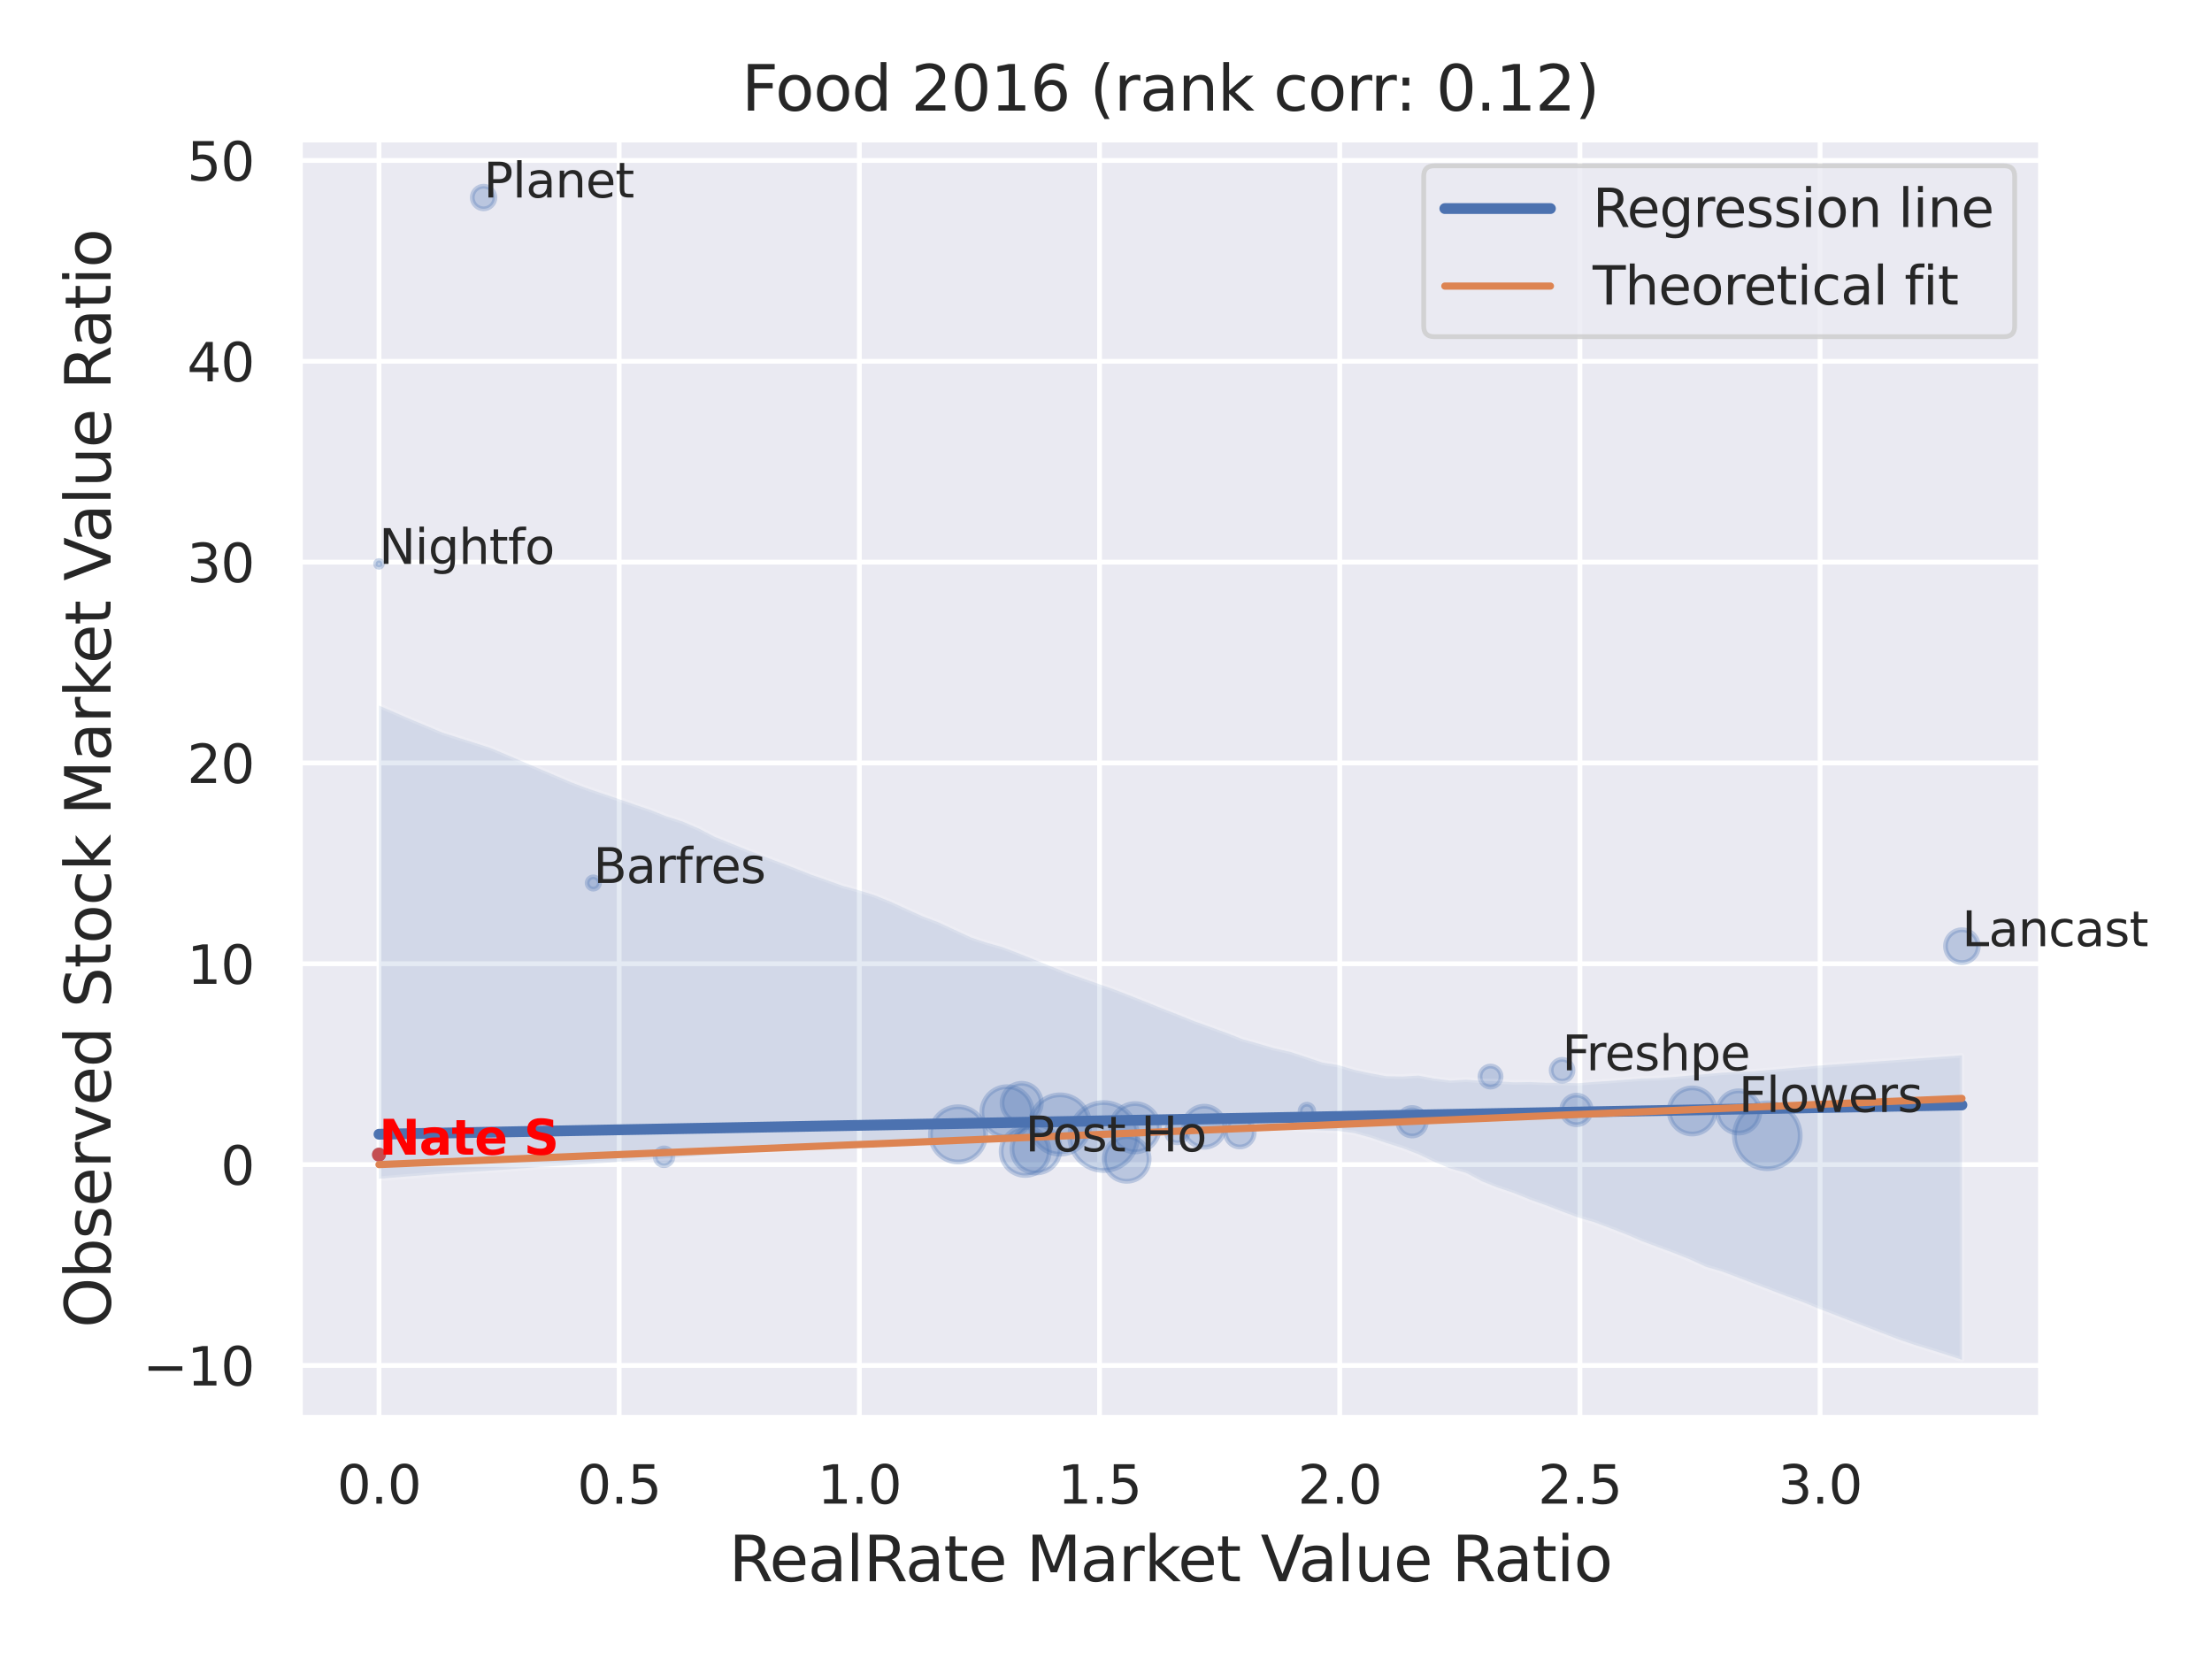 <?xml version="1.0" encoding="utf-8" standalone="no"?>
<!DOCTYPE svg PUBLIC "-//W3C//DTD SVG 1.1//EN"
  "http://www.w3.org/Graphics/SVG/1.1/DTD/svg11.dtd">
<svg xmlns:xlink="http://www.w3.org/1999/xlink" width="460.8pt" height="345.6pt" viewBox="0 0 460.8 345.6" xmlns="http://www.w3.org/2000/svg" version="1.1">
 <defs>
  <style type="text/css">*{stroke-linejoin: round; stroke-linecap: butt}</style>
 </defs>
 <g id="figure_1">
  <g id="patch_1">
   <path d="M 0 345.6 
L 460.8 345.6 
L 460.8 0 
L 0 0 
z
" style="fill: #ffffff"/>
  </g>
  <g id="axes_1">
   <g id="patch_2">
    <path d="M 62.46 295.38 
L 425.193 295.38 
L 425.193 29.04 
L 62.46 29.04 
z
" style="fill: #eaeaf2"/>
   </g>
   <g id="matplotlib.axis_1">
    <g id="xtick_1">
     <g id="line2d_1">
      <path d="M 78.948 295.38 
L 78.948 29.04 
" clip-path="url(#p3dcffcd48a)" style="fill: none; stroke: #ffffff; stroke-linecap: round"/>
     </g>
     <g id="text_1">
      <!-- 0.0 -->
      <g style="fill: #262626" transform="translate(70.201 313.238) scale(0.11 -0.11)">
       <defs>
        <path id="DejaVuSans-30" d="M 2034 4250 
Q 1547 4250 1301 3770 
Q 1056 3291 1056 2328 
Q 1056 1369 1301 889 
Q 1547 409 2034 409 
Q 2525 409 2770 889 
Q 3016 1369 3016 2328 
Q 3016 3291 2770 3770 
Q 2525 4250 2034 4250 
z
M 2034 4750 
Q 2819 4750 3233 4129 
Q 3647 3509 3647 2328 
Q 3647 1150 3233 529 
Q 2819 -91 2034 -91 
Q 1250 -91 836 529 
Q 422 1150 422 2328 
Q 422 3509 836 4129 
Q 1250 4750 2034 4750 
z
" transform="scale(0.016)"/>
        <path id="DejaVuSans-2e" d="M 684 794 
L 1344 794 
L 1344 0 
L 684 0 
L 684 794 
z
" transform="scale(0.016)"/>
       </defs>
       <use xlink:href="#DejaVuSans-30"/>
       <use xlink:href="#DejaVuSans-2e" x="63.623"/>
       <use xlink:href="#DejaVuSans-30" x="95.41"/>
      </g>
     </g>
    </g>
    <g id="xtick_2">
     <g id="line2d_2">
      <path d="M 128.983 295.38 
L 128.983 29.04 
" clip-path="url(#p3dcffcd48a)" style="fill: none; stroke: #ffffff; stroke-linecap: round"/>
     </g>
     <g id="text_2">
      <!-- 0.5 -->
      <g style="fill: #262626" transform="translate(120.236 313.238) scale(0.11 -0.11)">
       <defs>
        <path id="DejaVuSans-35" d="M 691 4666 
L 3169 4666 
L 3169 4134 
L 1269 4134 
L 1269 2991 
Q 1406 3038 1543 3061 
Q 1681 3084 1819 3084 
Q 2600 3084 3056 2656 
Q 3513 2228 3513 1497 
Q 3513 744 3044 326 
Q 2575 -91 1722 -91 
Q 1428 -91 1123 -41 
Q 819 9 494 109 
L 494 744 
Q 775 591 1075 516 
Q 1375 441 1709 441 
Q 2250 441 2565 725 
Q 2881 1009 2881 1497 
Q 2881 1984 2565 2268 
Q 2250 2553 1709 2553 
Q 1456 2553 1204 2497 
Q 953 2441 691 2322 
L 691 4666 
z
" transform="scale(0.016)"/>
       </defs>
       <use xlink:href="#DejaVuSans-30"/>
       <use xlink:href="#DejaVuSans-2e" x="63.623"/>
       <use xlink:href="#DejaVuSans-35" x="95.41"/>
      </g>
     </g>
    </g>
    <g id="xtick_3">
     <g id="line2d_3">
      <path d="M 179.018 295.38 
L 179.018 29.04 
" clip-path="url(#p3dcffcd48a)" style="fill: none; stroke: #ffffff; stroke-linecap: round"/>
     </g>
     <g id="text_3">
      <!-- 1.0 -->
      <g style="fill: #262626" transform="translate(170.271 313.238) scale(0.11 -0.11)">
       <defs>
        <path id="DejaVuSans-31" d="M 794 531 
L 1825 531 
L 1825 4091 
L 703 3866 
L 703 4441 
L 1819 4666 
L 2450 4666 
L 2450 531 
L 3481 531 
L 3481 0 
L 794 0 
L 794 531 
z
" transform="scale(0.016)"/>
       </defs>
       <use xlink:href="#DejaVuSans-31"/>
       <use xlink:href="#DejaVuSans-2e" x="63.623"/>
       <use xlink:href="#DejaVuSans-30" x="95.41"/>
      </g>
     </g>
    </g>
    <g id="xtick_4">
     <g id="line2d_4">
      <path d="M 229.052 295.38 
L 229.052 29.04 
" clip-path="url(#p3dcffcd48a)" style="fill: none; stroke: #ffffff; stroke-linecap: round"/>
     </g>
     <g id="text_4">
      <!-- 1.5 -->
      <g style="fill: #262626" transform="translate(220.306 313.238) scale(0.11 -0.11)">
       <use xlink:href="#DejaVuSans-31"/>
       <use xlink:href="#DejaVuSans-2e" x="63.623"/>
       <use xlink:href="#DejaVuSans-35" x="95.41"/>
      </g>
     </g>
    </g>
    <g id="xtick_5">
     <g id="line2d_5">
      <path d="M 279.087 295.38 
L 279.087 29.04 
" clip-path="url(#p3dcffcd48a)" style="fill: none; stroke: #ffffff; stroke-linecap: round"/>
     </g>
     <g id="text_5">
      <!-- 2.0 -->
      <g style="fill: #262626" transform="translate(270.34 313.238) scale(0.11 -0.11)">
       <defs>
        <path id="DejaVuSans-32" d="M 1228 531 
L 3431 531 
L 3431 0 
L 469 0 
L 469 531 
Q 828 903 1448 1529 
Q 2069 2156 2228 2338 
Q 2531 2678 2651 2914 
Q 2772 3150 2772 3378 
Q 2772 3750 2511 3984 
Q 2250 4219 1831 4219 
Q 1534 4219 1204 4116 
Q 875 4013 500 3803 
L 500 4441 
Q 881 4594 1212 4672 
Q 1544 4750 1819 4750 
Q 2544 4750 2975 4387 
Q 3406 4025 3406 3419 
Q 3406 3131 3298 2873 
Q 3191 2616 2906 2266 
Q 2828 2175 2409 1742 
Q 1991 1309 1228 531 
z
" transform="scale(0.016)"/>
       </defs>
       <use xlink:href="#DejaVuSans-32"/>
       <use xlink:href="#DejaVuSans-2e" x="63.623"/>
       <use xlink:href="#DejaVuSans-30" x="95.41"/>
      </g>
     </g>
    </g>
    <g id="xtick_6">
     <g id="line2d_6">
      <path d="M 329.122 295.38 
L 329.122 29.04 
" clip-path="url(#p3dcffcd48a)" style="fill: none; stroke: #ffffff; stroke-linecap: round"/>
     </g>
     <g id="text_6">
      <!-- 2.5 -->
      <g style="fill: #262626" transform="translate(320.375 313.238) scale(0.11 -0.11)">
       <use xlink:href="#DejaVuSans-32"/>
       <use xlink:href="#DejaVuSans-2e" x="63.623"/>
       <use xlink:href="#DejaVuSans-35" x="95.41"/>
      </g>
     </g>
    </g>
    <g id="xtick_7">
     <g id="line2d_7">
      <path d="M 379.157 295.38 
L 379.157 29.04 
" clip-path="url(#p3dcffcd48a)" style="fill: none; stroke: #ffffff; stroke-linecap: round"/>
     </g>
     <g id="text_7">
      <!-- 3.0 -->
      <g style="fill: #262626" transform="translate(370.41 313.238) scale(0.11 -0.11)">
       <defs>
        <path id="DejaVuSans-33" d="M 2597 2516 
Q 3050 2419 3304 2112 
Q 3559 1806 3559 1356 
Q 3559 666 3084 287 
Q 2609 -91 1734 -91 
Q 1441 -91 1130 -33 
Q 819 25 488 141 
L 488 750 
Q 750 597 1062 519 
Q 1375 441 1716 441 
Q 2309 441 2620 675 
Q 2931 909 2931 1356 
Q 2931 1769 2642 2001 
Q 2353 2234 1838 2234 
L 1294 2234 
L 1294 2753 
L 1863 2753 
Q 2328 2753 2575 2939 
Q 2822 3125 2822 3475 
Q 2822 3834 2567 4026 
Q 2313 4219 1838 4219 
Q 1578 4219 1281 4162 
Q 984 4106 628 3988 
L 628 4550 
Q 988 4650 1302 4700 
Q 1616 4750 1894 4750 
Q 2613 4750 3031 4423 
Q 3450 4097 3450 3541 
Q 3450 3153 3228 2886 
Q 3006 2619 2597 2516 
z
" transform="scale(0.016)"/>
       </defs>
       <use xlink:href="#DejaVuSans-33"/>
       <use xlink:href="#DejaVuSans-2e" x="63.623"/>
       <use xlink:href="#DejaVuSans-30" x="95.41"/>
      </g>
     </g>
    </g>
    <g id="text_8">
     <!-- RealRate Market Value Ratio -->
     <g style="fill: #262626" transform="translate(151.84 329.404) scale(0.13 -0.13)">
      <defs>
       <path id="DejaVuSans-52" d="M 2841 2188 
Q 3044 2119 3236 1894 
Q 3428 1669 3622 1275 
L 4263 0 
L 3584 0 
L 2988 1197 
Q 2756 1666 2539 1819 
Q 2322 1972 1947 1972 
L 1259 1972 
L 1259 0 
L 628 0 
L 628 4666 
L 2053 4666 
Q 2853 4666 3247 4331 
Q 3641 3997 3641 3322 
Q 3641 2881 3436 2590 
Q 3231 2300 2841 2188 
z
M 1259 4147 
L 1259 2491 
L 2053 2491 
Q 2509 2491 2742 2702 
Q 2975 2913 2975 3322 
Q 2975 3731 2742 3939 
Q 2509 4147 2053 4147 
L 1259 4147 
z
" transform="scale(0.016)"/>
       <path id="DejaVuSans-65" d="M 3597 1894 
L 3597 1613 
L 953 1613 
Q 991 1019 1311 708 
Q 1631 397 2203 397 
Q 2534 397 2845 478 
Q 3156 559 3463 722 
L 3463 178 
Q 3153 47 2828 -22 
Q 2503 -91 2169 -91 
Q 1331 -91 842 396 
Q 353 884 353 1716 
Q 353 2575 817 3079 
Q 1281 3584 2069 3584 
Q 2775 3584 3186 3129 
Q 3597 2675 3597 1894 
z
M 3022 2063 
Q 3016 2534 2758 2815 
Q 2500 3097 2075 3097 
Q 1594 3097 1305 2825 
Q 1016 2553 972 2059 
L 3022 2063 
z
" transform="scale(0.016)"/>
       <path id="DejaVuSans-61" d="M 2194 1759 
Q 1497 1759 1228 1600 
Q 959 1441 959 1056 
Q 959 750 1161 570 
Q 1363 391 1709 391 
Q 2188 391 2477 730 
Q 2766 1069 2766 1631 
L 2766 1759 
L 2194 1759 
z
M 3341 1997 
L 3341 0 
L 2766 0 
L 2766 531 
Q 2569 213 2275 61 
Q 1981 -91 1556 -91 
Q 1019 -91 701 211 
Q 384 513 384 1019 
Q 384 1609 779 1909 
Q 1175 2209 1959 2209 
L 2766 2209 
L 2766 2266 
Q 2766 2663 2505 2880 
Q 2244 3097 1772 3097 
Q 1472 3097 1187 3025 
Q 903 2953 641 2809 
L 641 3341 
Q 956 3463 1253 3523 
Q 1550 3584 1831 3584 
Q 2591 3584 2966 3190 
Q 3341 2797 3341 1997 
z
" transform="scale(0.016)"/>
       <path id="DejaVuSans-6c" d="M 603 4863 
L 1178 4863 
L 1178 0 
L 603 0 
L 603 4863 
z
" transform="scale(0.016)"/>
       <path id="DejaVuSans-74" d="M 1172 4494 
L 1172 3500 
L 2356 3500 
L 2356 3053 
L 1172 3053 
L 1172 1153 
Q 1172 725 1289 603 
Q 1406 481 1766 481 
L 2356 481 
L 2356 0 
L 1766 0 
Q 1100 0 847 248 
Q 594 497 594 1153 
L 594 3053 
L 172 3053 
L 172 3500 
L 594 3500 
L 594 4494 
L 1172 4494 
z
" transform="scale(0.016)"/>
       <path id="DejaVuSans-20" transform="scale(0.016)"/>
       <path id="DejaVuSans-4d" d="M 628 4666 
L 1569 4666 
L 2759 1491 
L 3956 4666 
L 4897 4666 
L 4897 0 
L 4281 0 
L 4281 4097 
L 3078 897 
L 2444 897 
L 1241 4097 
L 1241 0 
L 628 0 
L 628 4666 
z
" transform="scale(0.016)"/>
       <path id="DejaVuSans-72" d="M 2631 2963 
Q 2534 3019 2420 3045 
Q 2306 3072 2169 3072 
Q 1681 3072 1420 2755 
Q 1159 2438 1159 1844 
L 1159 0 
L 581 0 
L 581 3500 
L 1159 3500 
L 1159 2956 
Q 1341 3275 1631 3429 
Q 1922 3584 2338 3584 
Q 2397 3584 2469 3576 
Q 2541 3569 2628 3553 
L 2631 2963 
z
" transform="scale(0.016)"/>
       <path id="DejaVuSans-6b" d="M 581 4863 
L 1159 4863 
L 1159 1991 
L 2875 3500 
L 3609 3500 
L 1753 1863 
L 3688 0 
L 2938 0 
L 1159 1709 
L 1159 0 
L 581 0 
L 581 4863 
z
" transform="scale(0.016)"/>
       <path id="DejaVuSans-56" d="M 1831 0 
L 50 4666 
L 709 4666 
L 2188 738 
L 3669 4666 
L 4325 4666 
L 2547 0 
L 1831 0 
z
" transform="scale(0.016)"/>
       <path id="DejaVuSans-75" d="M 544 1381 
L 544 3500 
L 1119 3500 
L 1119 1403 
Q 1119 906 1312 657 
Q 1506 409 1894 409 
Q 2359 409 2629 706 
Q 2900 1003 2900 1516 
L 2900 3500 
L 3475 3500 
L 3475 0 
L 2900 0 
L 2900 538 
Q 2691 219 2414 64 
Q 2138 -91 1772 -91 
Q 1169 -91 856 284 
Q 544 659 544 1381 
z
M 1991 3584 
L 1991 3584 
z
" transform="scale(0.016)"/>
       <path id="DejaVuSans-69" d="M 603 3500 
L 1178 3500 
L 1178 0 
L 603 0 
L 603 3500 
z
M 603 4863 
L 1178 4863 
L 1178 4134 
L 603 4134 
L 603 4863 
z
" transform="scale(0.016)"/>
       <path id="DejaVuSans-6f" d="M 1959 3097 
Q 1497 3097 1228 2736 
Q 959 2375 959 1747 
Q 959 1119 1226 758 
Q 1494 397 1959 397 
Q 2419 397 2687 759 
Q 2956 1122 2956 1747 
Q 2956 2369 2687 2733 
Q 2419 3097 1959 3097 
z
M 1959 3584 
Q 2709 3584 3137 3096 
Q 3566 2609 3566 1747 
Q 3566 888 3137 398 
Q 2709 -91 1959 -91 
Q 1206 -91 779 398 
Q 353 888 353 1747 
Q 353 2609 779 3096 
Q 1206 3584 1959 3584 
z
" transform="scale(0.016)"/>
      </defs>
      <use xlink:href="#DejaVuSans-52"/>
      <use xlink:href="#DejaVuSans-65" x="64.982"/>
      <use xlink:href="#DejaVuSans-61" x="126.506"/>
      <use xlink:href="#DejaVuSans-6c" x="187.785"/>
      <use xlink:href="#DejaVuSans-52" x="215.568"/>
      <use xlink:href="#DejaVuSans-61" x="282.801"/>
      <use xlink:href="#DejaVuSans-74" x="344.08"/>
      <use xlink:href="#DejaVuSans-65" x="383.289"/>
      <use xlink:href="#DejaVuSans-20" x="444.812"/>
      <use xlink:href="#DejaVuSans-4d" x="476.6"/>
      <use xlink:href="#DejaVuSans-61" x="562.879"/>
      <use xlink:href="#DejaVuSans-72" x="624.158"/>
      <use xlink:href="#DejaVuSans-6b" x="665.271"/>
      <use xlink:href="#DejaVuSans-65" x="719.557"/>
      <use xlink:href="#DejaVuSans-74" x="781.08"/>
      <use xlink:href="#DejaVuSans-20" x="820.289"/>
      <use xlink:href="#DejaVuSans-56" x="852.076"/>
      <use xlink:href="#DejaVuSans-61" x="912.734"/>
      <use xlink:href="#DejaVuSans-6c" x="974.014"/>
      <use xlink:href="#DejaVuSans-75" x="1001.797"/>
      <use xlink:href="#DejaVuSans-65" x="1065.176"/>
      <use xlink:href="#DejaVuSans-20" x="1126.699"/>
      <use xlink:href="#DejaVuSans-52" x="1158.486"/>
      <use xlink:href="#DejaVuSans-61" x="1225.719"/>
      <use xlink:href="#DejaVuSans-74" x="1286.998"/>
      <use xlink:href="#DejaVuSans-69" x="1326.207"/>
      <use xlink:href="#DejaVuSans-6f" x="1353.99"/>
     </g>
    </g>
   </g>
   <g id="matplotlib.axis_2">
    <g id="ytick_1">
     <g id="line2d_8">
      <path d="M 62.46 284.441 
L 425.193 284.441 
" clip-path="url(#p3dcffcd48a)" style="fill: none; stroke: #ffffff; stroke-linecap: round"/>
     </g>
     <g id="text_9">
      <!-- −10 -->
      <g style="fill: #262626" transform="translate(29.745 288.62) scale(0.11 -0.11)">
       <defs>
        <path id="DejaVuSans-2212" d="M 678 2272 
L 4684 2272 
L 4684 1741 
L 678 1741 
L 678 2272 
z
" transform="scale(0.016)"/>
       </defs>
       <use xlink:href="#DejaVuSans-2212"/>
       <use xlink:href="#DejaVuSans-31" x="83.789"/>
       <use xlink:href="#DejaVuSans-30" x="147.412"/>
      </g>
     </g>
    </g>
    <g id="ytick_2">
     <g id="line2d_9">
      <path d="M 62.46 242.605 
L 425.193 242.605 
" clip-path="url(#p3dcffcd48a)" style="fill: none; stroke: #ffffff; stroke-linecap: round"/>
     </g>
     <g id="text_10">
      <!-- 0 -->
      <g style="fill: #262626" transform="translate(45.961 246.784) scale(0.11 -0.11)">
       <use xlink:href="#DejaVuSans-30"/>
      </g>
     </g>
    </g>
    <g id="ytick_3">
     <g id="line2d_10">
      <path d="M 62.46 200.769 
L 425.193 200.769 
" clip-path="url(#p3dcffcd48a)" style="fill: none; stroke: #ffffff; stroke-linecap: round"/>
     </g>
     <g id="text_11">
      <!-- 10 -->
      <g style="fill: #262626" transform="translate(38.962 204.948) scale(0.11 -0.11)">
       <use xlink:href="#DejaVuSans-31"/>
       <use xlink:href="#DejaVuSans-30" x="63.623"/>
      </g>
     </g>
    </g>
    <g id="ytick_4">
     <g id="line2d_11">
      <path d="M 62.46 158.933 
L 425.193 158.933 
" clip-path="url(#p3dcffcd48a)" style="fill: none; stroke: #ffffff; stroke-linecap: round"/>
     </g>
     <g id="text_12">
      <!-- 20 -->
      <g style="fill: #262626" transform="translate(38.962 163.112) scale(0.11 -0.11)">
       <use xlink:href="#DejaVuSans-32"/>
       <use xlink:href="#DejaVuSans-30" x="63.623"/>
      </g>
     </g>
    </g>
    <g id="ytick_5">
     <g id="line2d_12">
      <path d="M 62.46 117.097 
L 425.193 117.097 
" clip-path="url(#p3dcffcd48a)" style="fill: none; stroke: #ffffff; stroke-linecap: round"/>
     </g>
     <g id="text_13">
      <!-- 30 -->
      <g style="fill: #262626" transform="translate(38.962 121.276) scale(0.11 -0.11)">
       <use xlink:href="#DejaVuSans-33"/>
       <use xlink:href="#DejaVuSans-30" x="63.623"/>
      </g>
     </g>
    </g>
    <g id="ytick_6">
     <g id="line2d_13">
      <path d="M 62.46 75.261 
L 425.193 75.261 
" clip-path="url(#p3dcffcd48a)" style="fill: none; stroke: #ffffff; stroke-linecap: round"/>
     </g>
     <g id="text_14">
      <!-- 40 -->
      <g style="fill: #262626" transform="translate(38.962 79.44) scale(0.11 -0.11)">
       <defs>
        <path id="DejaVuSans-34" d="M 2419 4116 
L 825 1625 
L 2419 1625 
L 2419 4116 
z
M 2253 4666 
L 3047 4666 
L 3047 1625 
L 3713 1625 
L 3713 1100 
L 3047 1100 
L 3047 0 
L 2419 0 
L 2419 1100 
L 313 1100 
L 313 1709 
L 2253 4666 
z
" transform="scale(0.016)"/>
       </defs>
       <use xlink:href="#DejaVuSans-34"/>
       <use xlink:href="#DejaVuSans-30" x="63.623"/>
      </g>
     </g>
    </g>
    <g id="ytick_7">
     <g id="line2d_14">
      <path d="M 62.46 33.425 
L 425.193 33.425 
" clip-path="url(#p3dcffcd48a)" style="fill: none; stroke: #ffffff; stroke-linecap: round"/>
     </g>
     <g id="text_15">
      <!-- 50 -->
      <g style="fill: #262626" transform="translate(38.962 37.604) scale(0.11 -0.11)">
       <use xlink:href="#DejaVuSans-35"/>
       <use xlink:href="#DejaVuSans-30" x="63.623"/>
      </g>
     </g>
    </g>
    <g id="text_16">
     <!-- Observed Stock Market Value Ratio -->
     <g style="fill: #262626" transform="translate(23.041 276.612) rotate(-90) scale(0.13 -0.13)">
      <defs>
       <path id="DejaVuSans-4f" d="M 2522 4238 
Q 1834 4238 1429 3725 
Q 1025 3213 1025 2328 
Q 1025 1447 1429 934 
Q 1834 422 2522 422 
Q 3209 422 3611 934 
Q 4013 1447 4013 2328 
Q 4013 3213 3611 3725 
Q 3209 4238 2522 4238 
z
M 2522 4750 
Q 3503 4750 4090 4092 
Q 4678 3434 4678 2328 
Q 4678 1225 4090 567 
Q 3503 -91 2522 -91 
Q 1538 -91 948 565 
Q 359 1222 359 2328 
Q 359 3434 948 4092 
Q 1538 4750 2522 4750 
z
" transform="scale(0.016)"/>
       <path id="DejaVuSans-62" d="M 3116 1747 
Q 3116 2381 2855 2742 
Q 2594 3103 2138 3103 
Q 1681 3103 1420 2742 
Q 1159 2381 1159 1747 
Q 1159 1113 1420 752 
Q 1681 391 2138 391 
Q 2594 391 2855 752 
Q 3116 1113 3116 1747 
z
M 1159 2969 
Q 1341 3281 1617 3432 
Q 1894 3584 2278 3584 
Q 2916 3584 3314 3078 
Q 3713 2572 3713 1747 
Q 3713 922 3314 415 
Q 2916 -91 2278 -91 
Q 1894 -91 1617 61 
Q 1341 213 1159 525 
L 1159 0 
L 581 0 
L 581 4863 
L 1159 4863 
L 1159 2969 
z
" transform="scale(0.016)"/>
       <path id="DejaVuSans-73" d="M 2834 3397 
L 2834 2853 
Q 2591 2978 2328 3040 
Q 2066 3103 1784 3103 
Q 1356 3103 1142 2972 
Q 928 2841 928 2578 
Q 928 2378 1081 2264 
Q 1234 2150 1697 2047 
L 1894 2003 
Q 2506 1872 2764 1633 
Q 3022 1394 3022 966 
Q 3022 478 2636 193 
Q 2250 -91 1575 -91 
Q 1294 -91 989 -36 
Q 684 19 347 128 
L 347 722 
Q 666 556 975 473 
Q 1284 391 1588 391 
Q 1994 391 2212 530 
Q 2431 669 2431 922 
Q 2431 1156 2273 1281 
Q 2116 1406 1581 1522 
L 1381 1569 
Q 847 1681 609 1914 
Q 372 2147 372 2553 
Q 372 3047 722 3315 
Q 1072 3584 1716 3584 
Q 2034 3584 2315 3537 
Q 2597 3491 2834 3397 
z
" transform="scale(0.016)"/>
       <path id="DejaVuSans-76" d="M 191 3500 
L 800 3500 
L 1894 563 
L 2988 3500 
L 3597 3500 
L 2284 0 
L 1503 0 
L 191 3500 
z
" transform="scale(0.016)"/>
       <path id="DejaVuSans-64" d="M 2906 2969 
L 2906 4863 
L 3481 4863 
L 3481 0 
L 2906 0 
L 2906 525 
Q 2725 213 2448 61 
Q 2172 -91 1784 -91 
Q 1150 -91 751 415 
Q 353 922 353 1747 
Q 353 2572 751 3078 
Q 1150 3584 1784 3584 
Q 2172 3584 2448 3432 
Q 2725 3281 2906 2969 
z
M 947 1747 
Q 947 1113 1208 752 
Q 1469 391 1925 391 
Q 2381 391 2643 752 
Q 2906 1113 2906 1747 
Q 2906 2381 2643 2742 
Q 2381 3103 1925 3103 
Q 1469 3103 1208 2742 
Q 947 2381 947 1747 
z
" transform="scale(0.016)"/>
       <path id="DejaVuSans-53" d="M 3425 4513 
L 3425 3897 
Q 3066 4069 2747 4153 
Q 2428 4238 2131 4238 
Q 1616 4238 1336 4038 
Q 1056 3838 1056 3469 
Q 1056 3159 1242 3001 
Q 1428 2844 1947 2747 
L 2328 2669 
Q 3034 2534 3370 2195 
Q 3706 1856 3706 1288 
Q 3706 609 3251 259 
Q 2797 -91 1919 -91 
Q 1588 -91 1214 -16 
Q 841 59 441 206 
L 441 856 
Q 825 641 1194 531 
Q 1563 422 1919 422 
Q 2459 422 2753 634 
Q 3047 847 3047 1241 
Q 3047 1584 2836 1778 
Q 2625 1972 2144 2069 
L 1759 2144 
Q 1053 2284 737 2584 
Q 422 2884 422 3419 
Q 422 4038 858 4394 
Q 1294 4750 2059 4750 
Q 2388 4750 2728 4690 
Q 3069 4631 3425 4513 
z
" transform="scale(0.016)"/>
       <path id="DejaVuSans-63" d="M 3122 3366 
L 3122 2828 
Q 2878 2963 2633 3030 
Q 2388 3097 2138 3097 
Q 1578 3097 1268 2742 
Q 959 2388 959 1747 
Q 959 1106 1268 751 
Q 1578 397 2138 397 
Q 2388 397 2633 464 
Q 2878 531 3122 666 
L 3122 134 
Q 2881 22 2623 -34 
Q 2366 -91 2075 -91 
Q 1284 -91 818 406 
Q 353 903 353 1747 
Q 353 2603 823 3093 
Q 1294 3584 2113 3584 
Q 2378 3584 2631 3529 
Q 2884 3475 3122 3366 
z
" transform="scale(0.016)"/>
      </defs>
      <use xlink:href="#DejaVuSans-4f"/>
      <use xlink:href="#DejaVuSans-62" x="78.711"/>
      <use xlink:href="#DejaVuSans-73" x="142.188"/>
      <use xlink:href="#DejaVuSans-65" x="194.287"/>
      <use xlink:href="#DejaVuSans-72" x="255.811"/>
      <use xlink:href="#DejaVuSans-76" x="296.924"/>
      <use xlink:href="#DejaVuSans-65" x="356.104"/>
      <use xlink:href="#DejaVuSans-64" x="417.627"/>
      <use xlink:href="#DejaVuSans-20" x="481.104"/>
      <use xlink:href="#DejaVuSans-53" x="512.891"/>
      <use xlink:href="#DejaVuSans-74" x="576.367"/>
      <use xlink:href="#DejaVuSans-6f" x="615.576"/>
      <use xlink:href="#DejaVuSans-63" x="676.758"/>
      <use xlink:href="#DejaVuSans-6b" x="731.738"/>
      <use xlink:href="#DejaVuSans-20" x="789.648"/>
      <use xlink:href="#DejaVuSans-4d" x="821.436"/>
      <use xlink:href="#DejaVuSans-61" x="907.715"/>
      <use xlink:href="#DejaVuSans-72" x="968.994"/>
      <use xlink:href="#DejaVuSans-6b" x="1010.107"/>
      <use xlink:href="#DejaVuSans-65" x="1064.393"/>
      <use xlink:href="#DejaVuSans-74" x="1125.916"/>
      <use xlink:href="#DejaVuSans-20" x="1165.125"/>
      <use xlink:href="#DejaVuSans-56" x="1196.912"/>
      <use xlink:href="#DejaVuSans-61" x="1257.57"/>
      <use xlink:href="#DejaVuSans-6c" x="1318.85"/>
      <use xlink:href="#DejaVuSans-75" x="1346.633"/>
      <use xlink:href="#DejaVuSans-65" x="1410.012"/>
      <use xlink:href="#DejaVuSans-20" x="1471.535"/>
      <use xlink:href="#DejaVuSans-52" x="1503.322"/>
      <use xlink:href="#DejaVuSans-61" x="1570.555"/>
      <use xlink:href="#DejaVuSans-74" x="1631.834"/>
      <use xlink:href="#DejaVuSans-69" x="1671.043"/>
      <use xlink:href="#DejaVuSans-6f" x="1698.826"/>
     </g>
    </g>
   </g>
   <g id="PathCollection_1">
    <path d="M 245.25 238.062 
C 245.854 238.062 246.434 237.822 246.862 237.395 
C 247.289 236.967 247.529 236.387 247.529 235.783 
C 247.529 235.178 247.289 234.598 246.862 234.171 
C 246.434 233.744 245.854 233.503 245.25 233.503 
C 244.645 233.503 244.066 233.744 243.638 234.171 
C 243.211 234.598 242.97 235.178 242.97 235.783 
C 242.97 236.387 243.211 236.967 243.638 237.395 
C 244.066 237.822 244.645 238.062 245.25 238.062 
z
" clip-path="url(#p3dcffcd48a)" style="fill: #4c72b0; fill-opacity: 0.3; stroke: #4c72b0; stroke-opacity: 0.3"/>
    <path d="M 209.791 236.883 
C 211.184 236.883 212.52 236.329 213.505 235.344 
C 214.49 234.359 215.044 233.023 215.044 231.63 
C 215.044 230.237 214.49 228.901 213.505 227.916 
C 212.52 226.931 211.184 226.377 209.791 226.377 
C 208.398 226.377 207.062 226.931 206.077 227.916 
C 205.092 228.901 204.539 230.237 204.539 231.63 
C 204.539 233.023 205.092 234.359 206.077 235.344 
C 207.062 236.329 208.398 236.883 209.791 236.883 
z
" clip-path="url(#p3dcffcd48a)" style="fill: #4c72b0; fill-opacity: 0.3; stroke: #4c72b0; stroke-opacity: 0.3"/>
    <path d="M 199.579 242.063 
C 201.104 242.063 202.568 241.457 203.646 240.378 
C 204.725 239.299 205.331 237.836 205.331 236.31 
C 205.331 234.785 204.725 233.321 203.646 232.243 
C 202.568 231.164 201.104 230.558 199.579 230.558 
C 198.053 230.558 196.59 231.164 195.511 232.243 
C 194.432 233.321 193.826 234.785 193.826 236.31 
C 193.826 237.836 194.432 239.299 195.511 240.378 
C 196.59 241.457 198.053 242.063 199.579 242.063 
z
" clip-path="url(#p3dcffcd48a)" style="fill: #4c72b0; fill-opacity: 0.3; stroke: #4c72b0; stroke-opacity: 0.3"/>
    <path d="M 294.169 236.645 
C 294.955 236.645 295.709 236.332 296.265 235.776 
C 296.821 235.22 297.134 234.466 297.134 233.68 
C 297.134 232.894 296.821 232.14 296.265 231.584 
C 295.709 231.028 294.955 230.716 294.169 230.716 
C 293.383 230.716 292.629 231.028 292.073 231.584 
C 291.517 232.14 291.204 232.894 291.204 233.68 
C 291.204 234.466 291.517 235.22 292.073 235.776 
C 292.629 236.332 293.383 236.645 294.169 236.645 
z
" clip-path="url(#p3dcffcd48a)" style="fill: #4c72b0; fill-opacity: 0.3; stroke: #4c72b0; stroke-opacity: 0.3"/>
    <path d="M 220.826 240.437 
C 222.465 240.437 224.037 239.786 225.196 238.627 
C 226.355 237.468 227.006 235.897 227.006 234.258 
C 227.006 232.619 226.355 231.047 225.196 229.888 
C 224.037 228.729 222.465 228.078 220.826 228.078 
C 219.187 228.078 217.615 228.729 216.456 229.888 
C 215.298 231.047 214.646 232.619 214.646 234.258 
C 214.646 235.897 215.298 237.468 216.456 238.627 
C 217.615 239.786 219.187 240.437 220.826 240.437 
z
" clip-path="url(#p3dcffcd48a)" style="fill: #4c72b0; fill-opacity: 0.3; stroke: #4c72b0; stroke-opacity: 0.3"/>
    <path d="M 212.834 233.861 
C 213.919 233.861 214.961 233.43 215.728 232.662 
C 216.495 231.895 216.927 230.854 216.927 229.768 
C 216.927 228.683 216.495 227.642 215.728 226.874 
C 214.961 226.107 213.919 225.676 212.834 225.676 
C 211.749 225.676 210.708 226.107 209.94 226.874 
C 209.173 227.642 208.742 228.683 208.742 229.768 
C 208.742 230.854 209.173 231.895 209.94 232.662 
C 210.708 233.43 211.749 233.861 212.834 233.861 
z
" clip-path="url(#p3dcffcd48a)" style="fill: #4c72b0; fill-opacity: 0.3; stroke: #4c72b0; stroke-opacity: 0.3"/>
    <path d="M 408.705 200.527 
C 409.612 200.527 410.482 200.166 411.124 199.525 
C 411.765 198.883 412.126 198.013 412.126 197.106 
C 412.126 196.199 411.765 195.328 411.124 194.687 
C 410.482 194.045 409.612 193.685 408.705 193.685 
C 407.798 193.685 406.928 194.045 406.286 194.687 
C 405.645 195.328 405.284 196.199 405.284 197.106 
C 405.284 198.013 405.645 198.883 406.286 199.525 
C 406.928 200.166 407.798 200.527 408.705 200.527 
z
" clip-path="url(#p3dcffcd48a)" style="fill: #4c72b0; fill-opacity: 0.3; stroke: #4c72b0; stroke-opacity: 0.3"/>
    <path d="M 234.722 246.089 
C 235.957 246.089 237.143 245.598 238.016 244.725 
C 238.89 243.851 239.381 242.665 239.381 241.43 
C 239.381 240.194 238.89 239.009 238.016 238.135 
C 237.143 237.261 235.957 236.77 234.722 236.77 
C 233.486 236.77 232.301 237.261 231.427 238.135 
C 230.553 239.009 230.062 240.194 230.062 241.43 
C 230.062 242.665 230.553 243.851 231.427 244.725 
C 232.301 245.598 233.486 246.089 234.722 246.089 
z
" clip-path="url(#p3dcffcd48a)" style="fill: #4c72b0; fill-opacity: 0.3; stroke: #4c72b0; stroke-opacity: 0.3"/>
    <path d="M 328.404 234.294 
C 329.219 234.294 330.001 233.97 330.578 233.394 
C 331.155 232.817 331.479 232.035 331.479 231.219 
C 331.479 230.404 331.155 229.622 330.578 229.045 
C 330.001 228.469 329.219 228.145 328.404 228.145 
C 327.588 228.145 326.806 228.469 326.23 229.045 
C 325.653 229.622 325.329 230.404 325.329 231.219 
C 325.329 232.035 325.653 232.817 326.23 233.394 
C 326.806 233.97 327.588 234.294 328.404 234.294 
z
" clip-path="url(#p3dcffcd48a)" style="fill: #4c72b0; fill-opacity: 0.3; stroke: #4c72b0; stroke-opacity: 0.3"/>
    <path d="M 368.162 243.457 
C 369.98 243.457 371.724 242.735 373.009 241.449 
C 374.295 240.164 375.017 238.42 375.017 236.602 
C 375.017 234.784 374.295 233.04 373.009 231.755 
C 371.724 230.469 369.98 229.747 368.162 229.747 
C 366.344 229.747 364.6 230.469 363.315 231.755 
C 362.029 233.04 361.307 234.784 361.307 236.602 
C 361.307 238.42 362.029 240.164 363.315 241.449 
C 364.6 242.735 366.344 243.457 368.162 243.457 
z
" clip-path="url(#p3dcffcd48a)" style="fill: #4c72b0; fill-opacity: 0.3; stroke: #4c72b0; stroke-opacity: 0.3"/>
    <path d="M 272.251 232.863 
C 272.626 232.863 272.987 232.714 273.252 232.448 
C 273.518 232.183 273.667 231.823 273.667 231.447 
C 273.667 231.071 273.518 230.711 273.252 230.445 
C 272.987 230.18 272.626 230.03 272.251 230.03 
C 271.875 230.03 271.515 230.18 271.249 230.445 
C 270.983 230.711 270.834 231.071 270.834 231.447 
C 270.834 231.823 270.983 232.183 271.249 232.448 
C 271.515 232.714 271.875 232.863 272.251 232.863 
z
" clip-path="url(#p3dcffcd48a)" style="fill: #4c72b0; fill-opacity: 0.3; stroke: #4c72b0; stroke-opacity: 0.3"/>
    <path d="M 236.46 239.961 
C 237.794 239.961 239.073 239.431 240.017 238.488 
C 240.96 237.545 241.49 236.265 241.49 234.931 
C 241.49 233.597 240.96 232.317 240.017 231.374 
C 239.073 230.43 237.794 229.9 236.46 229.9 
C 235.125 229.9 233.846 230.43 232.902 231.374 
C 231.959 232.317 231.429 233.597 231.429 234.931 
C 231.429 236.265 231.959 237.545 232.902 238.488 
C 233.846 239.431 235.125 239.961 236.46 239.961 
z
" clip-path="url(#p3dcffcd48a)" style="fill: #4c72b0; fill-opacity: 0.3; stroke: #4c72b0; stroke-opacity: 0.3"/>
    <path d="M 310.503 226.47 
C 311.086 226.47 311.645 226.238 312.057 225.826 
C 312.469 225.414 312.7 224.855 312.7 224.273 
C 312.7 223.69 312.469 223.131 312.057 222.719 
C 311.645 222.307 311.086 222.076 310.503 222.076 
C 309.921 222.076 309.362 222.307 308.95 222.719 
C 308.538 223.131 308.306 223.69 308.306 224.273 
C 308.306 224.855 308.538 225.414 308.95 225.826 
C 309.362 226.238 309.921 226.47 310.503 226.47 
z
" clip-path="url(#p3dcffcd48a)" style="fill: #4c72b0; fill-opacity: 0.3; stroke: #4c72b0; stroke-opacity: 0.3"/>
    <path d="M 250.864 238.994 
C 251.998 238.994 253.085 238.543 253.887 237.742 
C 254.689 236.94 255.139 235.852 255.139 234.718 
C 255.139 233.584 254.689 232.496 253.887 231.695 
C 253.085 230.893 251.998 230.442 250.864 230.442 
C 249.73 230.442 248.642 230.893 247.84 231.695 
C 247.038 232.496 246.588 233.584 246.588 234.718 
C 246.588 235.852 247.038 236.94 247.84 237.742 
C 248.642 238.543 249.73 238.994 250.864 238.994 
z
" clip-path="url(#p3dcffcd48a)" style="fill: #4c72b0; fill-opacity: 0.3; stroke: #4c72b0; stroke-opacity: 0.3"/>
    <path d="M 258.279 238.935 
C 259.072 238.935 259.832 238.62 260.393 238.059 
C 260.954 237.498 261.269 236.738 261.269 235.945 
C 261.269 235.152 260.954 234.391 260.393 233.83 
C 259.832 233.27 259.072 232.955 258.279 232.955 
C 257.486 232.955 256.725 233.27 256.165 233.83 
C 255.604 234.391 255.289 235.152 255.289 235.945 
C 255.289 236.738 255.604 237.498 256.165 238.059 
C 256.725 238.62 257.486 238.935 258.279 238.935 
z
" clip-path="url(#p3dcffcd48a)" style="fill: #4c72b0; fill-opacity: 0.3; stroke: #4c72b0; stroke-opacity: 0.3"/>
    <path d="M 352.527 236.234 
C 353.8 236.234 355.022 235.728 355.922 234.828 
C 356.822 233.928 357.328 232.707 357.328 231.434 
C 357.328 230.16 356.822 228.939 355.922 228.039 
C 355.022 227.139 353.8 226.633 352.527 226.633 
C 351.254 226.633 350.033 227.139 349.133 228.039 
C 348.233 228.939 347.727 230.16 347.727 231.434 
C 347.727 232.707 348.233 233.928 349.133 234.828 
C 350.033 235.728 351.254 236.234 352.527 236.234 
z
" clip-path="url(#p3dcffcd48a)" style="fill: #4c72b0; fill-opacity: 0.3; stroke: #4c72b0; stroke-opacity: 0.3"/>
    <path d="M 138.332 242.831 
C 138.823 242.831 139.294 242.636 139.641 242.288 
C 139.988 241.941 140.184 241.47 140.184 240.979 
C 140.184 240.488 139.988 240.017 139.641 239.669 
C 139.294 239.322 138.823 239.127 138.332 239.127 
C 137.84 239.127 137.369 239.322 137.022 239.669 
C 136.675 240.017 136.48 240.488 136.48 240.979 
C 136.48 241.47 136.675 241.941 137.022 242.288 
C 137.369 242.636 137.84 242.831 138.332 242.831 
z
" clip-path="url(#p3dcffcd48a)" style="fill: #4c72b0; fill-opacity: 0.3; stroke: #4c72b0; stroke-opacity: 0.3"/>
    <path d="M 229.916 243.831 
C 231.791 243.831 233.59 243.086 234.916 241.76 
C 236.242 240.434 236.987 238.635 236.987 236.76 
C 236.987 234.885 236.242 233.086 234.916 231.76 
C 233.59 230.434 231.791 229.689 229.916 229.689 
C 228.041 229.689 226.242 230.434 224.916 231.76 
C 223.59 233.086 222.845 234.885 222.845 236.76 
C 222.845 238.635 223.59 240.434 224.916 241.76 
C 226.242 243.086 228.041 243.831 229.916 243.831 
z
" clip-path="url(#p3dcffcd48a)" style="fill: #4c72b0; fill-opacity: 0.3; stroke: #4c72b0; stroke-opacity: 0.3"/>
    <path d="M 100.741 43.508 
C 101.368 43.508 101.968 43.259 102.411 42.816 
C 102.854 42.373 103.103 41.773 103.103 41.146 
C 103.103 40.52 102.854 39.919 102.411 39.476 
C 101.968 39.034 101.368 38.785 100.741 38.785 
C 100.115 38.785 99.514 39.034 99.072 39.476 
C 98.629 39.919 98.38 40.52 98.38 41.146 
C 98.38 41.773 98.629 42.373 99.072 42.816 
C 99.514 43.259 100.115 43.508 100.741 43.508 
z
" clip-path="url(#p3dcffcd48a)" style="fill: #4c72b0; fill-opacity: 0.3; stroke: #4c72b0; stroke-opacity: 0.3"/>
    <path d="M 362.194 236.041 
C 363.362 236.041 364.482 235.577 365.308 234.752 
C 366.133 233.926 366.597 232.806 366.597 231.638 
C 366.597 230.47 366.133 229.35 365.308 228.525 
C 364.482 227.699 363.362 227.235 362.194 227.235 
C 361.027 227.235 359.907 227.699 359.081 228.525 
C 358.255 229.35 357.791 230.47 357.791 231.638 
C 357.791 232.806 358.255 233.926 359.081 234.752 
C 359.907 235.577 361.027 236.041 362.194 236.041 
z
" clip-path="url(#p3dcffcd48a)" style="fill: #4c72b0; fill-opacity: 0.3; stroke: #4c72b0; stroke-opacity: 0.3"/>
    <path d="M 215.834 244.353 
C 217.165 244.353 218.441 243.825 219.382 242.884 
C 220.323 241.943 220.851 240.667 220.851 239.336 
C 220.851 238.005 220.323 236.729 219.382 235.788 
C 218.441 234.847 217.165 234.318 215.834 234.318 
C 214.503 234.318 213.227 234.847 212.286 235.788 
C 211.345 236.729 210.816 238.005 210.816 239.336 
C 210.816 240.667 211.345 241.943 212.286 242.884 
C 213.227 243.825 214.503 244.353 215.834 244.353 
z
" clip-path="url(#p3dcffcd48a)" style="fill: #4c72b0; fill-opacity: 0.3; stroke: #4c72b0; stroke-opacity: 0.3"/>
    <path d="M 78.949 241.497 
C 79.204 241.497 79.448 241.396 79.628 241.216 
C 79.808 241.035 79.91 240.791 79.91 240.536 
C 79.91 240.281 79.808 240.037 79.628 239.857 
C 79.448 239.676 79.204 239.575 78.949 239.575 
C 78.694 239.575 78.45 239.676 78.269 239.857 
C 78.089 240.037 77.988 240.281 77.988 240.536 
C 77.988 240.791 78.089 241.035 78.269 241.216 
C 78.45 241.396 78.694 241.497 78.949 241.497 
z
" clip-path="url(#p3dcffcd48a)" style="fill: #4c72b0; fill-opacity: 0.3; stroke: #4c72b0; stroke-opacity: 0.3"/>
    <path d="M 123.596 185.226 
C 123.936 185.226 124.262 185.091 124.503 184.85 
C 124.743 184.61 124.878 184.284 124.878 183.944 
C 124.878 183.604 124.743 183.278 124.503 183.038 
C 124.262 182.798 123.936 182.662 123.596 182.662 
C 123.257 182.662 122.931 182.798 122.69 183.038 
C 122.45 183.278 122.315 183.604 122.315 183.944 
C 122.315 184.284 122.45 184.61 122.69 184.85 
C 122.931 185.091 123.257 185.226 123.596 185.226 
z
" clip-path="url(#p3dcffcd48a)" style="fill: #4c72b0; fill-opacity: 0.3; stroke: #4c72b0; stroke-opacity: 0.3"/>
    <path d="M 213.567 244.872 
C 214.897 244.872 216.173 244.344 217.113 243.404 
C 218.054 242.463 218.582 241.188 218.582 239.858 
C 218.582 238.528 218.054 237.252 217.113 236.312 
C 216.173 235.372 214.897 234.843 213.567 234.843 
C 212.238 234.843 210.962 235.372 210.022 236.312 
C 209.081 237.252 208.553 238.528 208.553 239.858 
C 208.553 241.188 209.081 242.463 210.022 243.404 
C 210.962 244.344 212.238 244.872 213.567 244.872 
z
" clip-path="url(#p3dcffcd48a)" style="fill: #4c72b0; fill-opacity: 0.3; stroke: #4c72b0; stroke-opacity: 0.3"/>
    <path d="M 78.948 118.183 
C 79.135 118.183 79.315 118.109 79.448 117.976 
C 79.581 117.843 79.655 117.664 79.655 117.476 
C 79.655 117.288 79.581 117.108 79.448 116.976 
C 79.315 116.843 79.135 116.769 78.948 116.769 
C 78.76 116.769 78.58 116.843 78.448 116.976 
C 78.315 117.108 78.241 117.288 78.241 117.476 
C 78.241 117.664 78.315 117.843 78.448 117.976 
C 78.58 118.109 78.76 118.183 78.948 118.183 
z
" clip-path="url(#p3dcffcd48a)" style="fill: #4c72b0; fill-opacity: 0.3; stroke: #4c72b0; stroke-opacity: 0.3"/>
    <path d="M 325.411 225.237 
C 326.015 225.237 326.594 224.997 327.02 224.57 
C 327.447 224.143 327.687 223.565 327.687 222.961 
C 327.687 222.358 327.447 221.779 327.02 221.352 
C 326.594 220.925 326.015 220.686 325.411 220.686 
C 324.808 220.686 324.229 220.925 323.802 221.352 
C 323.375 221.779 323.136 222.358 323.136 222.961 
C 323.136 223.565 323.375 224.143 323.802 224.57 
C 324.229 224.997 324.808 225.237 325.411 225.237 
z
" clip-path="url(#p3dcffcd48a)" style="fill: #4c72b0; fill-opacity: 0.3; stroke: #4c72b0; stroke-opacity: 0.3"/>
   </g>
   <g id="PolyCollection_1">
    <defs>
     <path id="m756707d099" d="M 78.948 -198.62 
L 78.948 -100.049 
L 82.279 -100.314 
L 85.61 -100.578 
L 88.94 -100.843 
L 92.271 -101.095 
L 95.602 -101.316 
L 98.933 -101.537 
L 102.264 -101.758 
L 105.595 -101.979 
L 108.926 -102.233 
L 112.257 -102.494 
L 115.588 -102.685 
L 118.918 -102.883 
L 122.249 -103.12 
L 125.58 -103.336 
L 128.911 -103.606 
L 132.242 -103.846 
L 135.573 -104.06 
L 138.904 -104.329 
L 142.235 -104.569 
L 145.565 -104.811 
L 148.896 -105.033 
L 152.227 -105.295 
L 155.558 -105.537 
L 158.889 -105.779 
L 162.22 -105.988 
L 165.551 -106.151 
L 168.882 -106.314 
L 172.212 -106.508 
L 175.543 -106.695 
L 178.874 -106.881 
L 182.205 -107.054 
L 185.536 -107.274 
L 188.867 -107.477 
L 192.198 -107.65 
L 195.529 -107.8 
L 198.859 -107.927 
L 202.19 -108.101 
L 205.521 -108.308 
L 208.852 -108.444 
L 212.183 -108.599 
L 215.514 -108.766 
L 218.845 -108.928 
L 222.176 -109.033 
L 225.507 -109.228 
L 228.837 -109.352 
L 232.168 -109.484 
L 235.499 -109.585 
L 238.83 -109.806 
L 242.161 -109.917 
L 245.492 -110.027 
L 248.823 -110.121 
L 252.154 -110.186 
L 255.484 -110.275 
L 258.815 -110.309 
L 262.146 -110.359 
L 265.477 -110.436 
L 268.808 -110.455 
L 272.139 -110.255 
L 275.47 -110.105 
L 278.801 -110.002 
L 282.131 -109.557 
L 285.462 -108.638 
L 288.793 -107.502 
L 292.124 -106.45 
L 295.455 -105.166 
L 298.786 -103.567 
L 302.117 -102.192 
L 305.448 -101.247 
L 308.779 -99.48 
L 312.109 -98.16 
L 315.44 -97.038 
L 318.771 -95.686 
L 322.102 -94.5 
L 325.433 -93.212 
L 328.764 -91.972 
L 332.095 -91.003 
L 335.426 -89.743 
L 338.756 -88.459 
L 342.087 -87.023 
L 345.418 -85.789 
L 348.749 -84.549 
L 352.08 -83.216 
L 355.411 -81.689 
L 358.742 -80.711 
L 362.073 -79.455 
L 365.403 -78.175 
L 368.734 -76.895 
L 372.065 -75.615 
L 375.396 -74.414 
L 378.727 -73.044 
L 382.058 -71.753 
L 385.389 -70.462 
L 388.72 -69.179 
L 392.05 -67.9 
L 395.381 -66.622 
L 398.712 -65.484 
L 402.043 -64.453 
L 405.374 -63.421 
L 408.705 -62.326 
L 408.705 -125.763 
L 408.705 -125.763 
L 405.374 -125.522 
L 402.043 -125.281 
L 398.712 -125.041 
L 395.381 -124.8 
L 392.05 -124.559 
L 388.72 -124.318 
L 385.389 -124.077 
L 382.058 -123.836 
L 378.727 -123.595 
L 375.396 -123.303 
L 372.065 -123.011 
L 368.734 -122.719 
L 365.403 -122.427 
L 362.073 -122.305 
L 358.742 -122.148 
L 355.411 -121.851 
L 352.08 -121.553 
L 348.749 -121.256 
L 345.418 -121.014 
L 342.087 -120.937 
L 338.756 -120.68 
L 335.426 -120.429 
L 332.095 -120.215 
L 328.764 -119.95 
L 325.433 -120.025 
L 322.102 -120.034 
L 318.771 -120.187 
L 315.44 -120.133 
L 312.109 -120.334 
L 308.779 -120.429 
L 305.448 -120.682 
L 302.117 -120.495 
L 298.786 -120.911 
L 295.455 -121.539 
L 292.124 -121.331 
L 288.793 -121.407 
L 285.462 -122.017 
L 282.131 -122.729 
L 278.801 -123.719 
L 275.47 -124.25 
L 272.139 -125.386 
L 268.808 -126.472 
L 265.477 -127.216 
L 262.146 -128.188 
L 258.815 -129.134 
L 255.484 -130.446 
L 252.154 -131.652 
L 248.823 -132.855 
L 245.492 -134.204 
L 242.161 -135.489 
L 238.83 -136.845 
L 235.499 -138.174 
L 232.168 -139.455 
L 228.837 -140.63 
L 225.507 -141.805 
L 222.176 -142.978 
L 218.845 -144.322 
L 215.514 -145.668 
L 212.183 -147.009 
L 208.852 -148.291 
L 205.521 -149.231 
L 202.19 -150.348 
L 198.859 -151.903 
L 195.529 -153.451 
L 192.198 -154.715 
L 188.867 -156.228 
L 185.536 -157.755 
L 182.205 -159.1 
L 178.874 -160.15 
L 175.543 -161.068 
L 172.212 -162.258 
L 168.882 -163.431 
L 165.551 -164.753 
L 162.22 -166.027 
L 158.889 -167.292 
L 155.558 -168.572 
L 152.227 -169.922 
L 148.896 -171.267 
L 145.565 -173.013 
L 142.235 -174.445 
L 138.904 -175.515 
L 135.573 -176.843 
L 132.242 -177.978 
L 128.911 -179.139 
L 125.58 -180.264 
L 122.249 -181.396 
L 118.918 -182.656 
L 115.588 -184.081 
L 112.257 -185.504 
L 108.926 -186.925 
L 105.595 -188.346 
L 102.264 -189.76 
L 98.933 -190.834 
L 95.602 -191.889 
L 92.271 -192.943 
L 88.94 -194.347 
L 85.61 -195.732 
L 82.279 -197.176 
L 78.948 -198.62 
z
" style="stroke: #ffffff; stroke-opacity: 0.15"/>
    </defs>
    <g clip-path="url(#p3dcffcd48a)">
     <use xlink:href="#m756707d099" x="0" y="345.6" style="fill: #4c72b0; fill-opacity: 0.15; stroke: #ffffff; stroke-opacity: 0.15"/>
    </g>
   </g>
   <g id="PathCollection_2">
    <defs>
     <path id="mceded89494" d="M 0 0.961 
C 0.255 0.961 0.499 0.86 0.679 0.679 
C 0.86 0.499 0.961 0.255 0.961 0 
C 0.961 -0.255 0.86 -0.499 0.679 -0.679 
C 0.499 -0.86 0.255 -0.961 0 -0.961 
C -0.255 -0.961 -0.499 -0.86 -0.679 -0.679 
C -0.86 -0.499 -0.961 -0.255 -0.961 0 
C -0.961 0.255 -0.86 0.499 -0.679 0.679 
C -0.499 0.86 -0.255 0.961 0 0.961 
z
" style="stroke: #c44e52"/>
    </defs>
    <g clip-path="url(#p3dcffcd48a)">
     <use xlink:href="#mceded89494" x="78.949" y="240.536" style="fill: #c44e52; stroke: #c44e52"/>
    </g>
   </g>
   <g id="line2d_15">
    <path d="M 78.948 236.28 
L 82.279 236.218 
L 85.61 236.157 
L 88.94 236.095 
L 92.271 236.034 
L 95.602 235.972 
L 98.933 235.911 
L 102.264 235.849 
L 105.595 235.788 
L 108.926 235.726 
L 112.257 235.664 
L 115.588 235.603 
L 118.918 235.541 
L 122.249 235.48 
L 125.58 235.418 
L 128.911 235.357 
L 132.242 235.295 
L 135.573 235.234 
L 138.904 235.172 
L 142.235 235.11 
L 145.565 235.049 
L 148.896 234.987 
L 152.227 234.926 
L 155.558 234.864 
L 158.889 234.803 
L 162.22 234.741 
L 165.551 234.68 
L 168.882 234.618 
L 172.212 234.556 
L 175.543 234.495 
L 178.874 234.433 
L 182.205 234.372 
L 185.536 234.31 
L 188.867 234.249 
L 192.198 234.187 
L 195.529 234.126 
L 198.859 234.064 
L 202.19 234.003 
L 205.521 233.941 
L 208.852 233.879 
L 212.183 233.818 
L 215.514 233.756 
L 218.845 233.695 
L 222.176 233.633 
L 225.507 233.572 
L 228.837 233.51 
L 232.168 233.449 
L 235.499 233.387 
L 238.83 233.325 
L 242.161 233.264 
L 245.492 233.202 
L 248.823 233.141 
L 252.154 233.079 
L 255.484 233.018 
L 258.815 232.956 
L 262.146 232.895 
L 265.477 232.833 
L 268.808 232.771 
L 272.139 232.71 
L 275.47 232.648 
L 278.801 232.587 
L 282.131 232.525 
L 285.462 232.464 
L 288.793 232.402 
L 292.124 232.341 
L 295.455 232.279 
L 298.786 232.217 
L 302.117 232.156 
L 305.448 232.094 
L 308.779 232.033 
L 312.109 231.971 
L 315.44 231.91 
L 318.771 231.848 
L 322.102 231.787 
L 325.433 231.725 
L 328.764 231.663 
L 332.095 231.602 
L 335.426 231.54 
L 338.756 231.479 
L 342.087 231.417 
L 345.418 231.356 
L 348.749 231.294 
L 352.08 231.233 
L 355.411 231.171 
L 358.742 231.11 
L 362.073 231.048 
L 365.403 230.986 
L 368.734 230.925 
L 372.065 230.863 
L 375.396 230.802 
L 378.727 230.74 
L 382.058 230.679 
L 385.389 230.617 
L 388.72 230.556 
L 392.05 230.494 
L 395.381 230.432 
L 398.712 230.371 
L 402.043 230.309 
L 405.374 230.248 
L 408.705 230.186 
" clip-path="url(#p3dcffcd48a)" style="fill: none; stroke: #4c72b0; stroke-width: 2.25; stroke-linecap: round"/>
   </g>
   <g id="line2d_16">
    <path d="M 245.25 235.652 
L 209.791 237.135 
L 199.579 237.562 
L 294.169 233.607 
L 220.826 236.673 
L 212.834 237.007 
L 408.705 228.819 
L 234.722 236.092 
L 328.404 232.176 
L 368.162 230.514 
L 272.251 234.523 
L 236.46 236.02 
L 310.503 232.924 
L 250.864 235.418 
L 258.279 235.107 
L 352.527 231.167 
L 138.332 240.122 
L 229.916 236.293 
L 100.741 241.694 
L 362.194 230.763 
L 215.834 236.882 
L 78.949 242.605 
L 123.596 240.738 
L 213.567 236.977 
L 78.948 242.605 
L 325.411 232.301 
" clip-path="url(#p3dcffcd48a)" style="fill: none; stroke: #dd8452; stroke-width: 1.5; stroke-linecap: round"/>
   </g>
   <g id="patch_3">
    <path d="M 62.46 295.38 
L 62.46 29.04 
" style="fill: none; stroke: #ffffff; stroke-width: 1.25; stroke-linejoin: miter; stroke-linecap: square"/>
   </g>
   <g id="patch_4">
    <path d="M 425.193 295.38 
L 425.193 29.04 
" style="fill: none; stroke: #ffffff; stroke-width: 1.25; stroke-linejoin: miter; stroke-linecap: square"/>
   </g>
   <g id="patch_5">
    <path d="M 62.46 295.38 
L 425.193 295.38 
" style="fill: none; stroke: #ffffff; stroke-width: 1.25; stroke-linejoin: miter; stroke-linecap: square"/>
   </g>
   <g id="patch_6">
    <path d="M 62.46 29.04 
L 425.193 29.04 
" style="fill: none; stroke: #ffffff; stroke-width: 1.25; stroke-linejoin: miter; stroke-linecap: square"/>
   </g>
   <g id="text_17">
    <!-- Lancast -->
    <g style="fill: #262626" transform="translate(408.705 197.106) scale(0.1 -0.1)">
     <defs>
      <path id="DejaVuSans-4c" d="M 628 4666 
L 1259 4666 
L 1259 531 
L 3531 531 
L 3531 0 
L 628 0 
L 628 4666 
z
" transform="scale(0.016)"/>
      <path id="DejaVuSans-6e" d="M 3513 2113 
L 3513 0 
L 2938 0 
L 2938 2094 
Q 2938 2591 2744 2837 
Q 2550 3084 2163 3084 
Q 1697 3084 1428 2787 
Q 1159 2491 1159 1978 
L 1159 0 
L 581 0 
L 581 3500 
L 1159 3500 
L 1159 2956 
Q 1366 3272 1645 3428 
Q 1925 3584 2291 3584 
Q 2894 3584 3203 3211 
Q 3513 2838 3513 2113 
z
" transform="scale(0.016)"/>
     </defs>
     <use xlink:href="#DejaVuSans-4c"/>
     <use xlink:href="#DejaVuSans-61" x="55.713"/>
     <use xlink:href="#DejaVuSans-6e" x="116.992"/>
     <use xlink:href="#DejaVuSans-63" x="180.371"/>
     <use xlink:href="#DejaVuSans-61" x="235.352"/>
     <use xlink:href="#DejaVuSans-73" x="296.631"/>
     <use xlink:href="#DejaVuSans-74" x="348.73"/>
    </g>
   </g>
   <g id="text_18">
    <!-- Planet  -->
    <g style="fill: #262626" transform="translate(100.741 41.146) scale(0.1 -0.1)">
     <defs>
      <path id="DejaVuSans-50" d="M 1259 4147 
L 1259 2394 
L 2053 2394 
Q 2494 2394 2734 2622 
Q 2975 2850 2975 3272 
Q 2975 3691 2734 3919 
Q 2494 4147 2053 4147 
L 1259 4147 
z
M 628 4666 
L 2053 4666 
Q 2838 4666 3239 4311 
Q 3641 3956 3641 3272 
Q 3641 2581 3239 2228 
Q 2838 1875 2053 1875 
L 1259 1875 
L 1259 0 
L 628 0 
L 628 4666 
z
" transform="scale(0.016)"/>
     </defs>
     <use xlink:href="#DejaVuSans-50"/>
     <use xlink:href="#DejaVuSans-6c" x="60.303"/>
     <use xlink:href="#DejaVuSans-61" x="88.086"/>
     <use xlink:href="#DejaVuSans-6e" x="149.365"/>
     <use xlink:href="#DejaVuSans-65" x="212.744"/>
     <use xlink:href="#DejaVuSans-74" x="274.268"/>
     <use xlink:href="#DejaVuSans-20" x="313.477"/>
    </g>
   </g>
   <g id="text_19">
    <!-- Flowers -->
    <g style="fill: #262626" transform="translate(362.194 231.638) scale(0.1 -0.1)">
     <defs>
      <path id="DejaVuSans-46" d="M 628 4666 
L 3309 4666 
L 3309 4134 
L 1259 4134 
L 1259 2759 
L 3109 2759 
L 3109 2228 
L 1259 2228 
L 1259 0 
L 628 0 
L 628 4666 
z
" transform="scale(0.016)"/>
      <path id="DejaVuSans-77" d="M 269 3500 
L 844 3500 
L 1563 769 
L 2278 3500 
L 2956 3500 
L 3675 769 
L 4391 3500 
L 4966 3500 
L 4050 0 
L 3372 0 
L 2619 2869 
L 1863 0 
L 1184 0 
L 269 3500 
z
" transform="scale(0.016)"/>
     </defs>
     <use xlink:href="#DejaVuSans-46"/>
     <use xlink:href="#DejaVuSans-6c" x="57.52"/>
     <use xlink:href="#DejaVuSans-6f" x="85.303"/>
     <use xlink:href="#DejaVuSans-77" x="146.484"/>
     <use xlink:href="#DejaVuSans-65" x="228.271"/>
     <use xlink:href="#DejaVuSans-72" x="289.795"/>
     <use xlink:href="#DejaVuSans-73" x="330.908"/>
    </g>
   </g>
   <g id="text_20">
    <!-- Nate S  -->
    <g style="fill: #ff0000" transform="translate(78.949 240.536) scale(0.1 -0.1)">
     <defs>
      <path id="DejaVuSans-Bold-4e" d="M 588 4666 
L 1931 4666 
L 3628 1466 
L 3628 4666 
L 4769 4666 
L 4769 0 
L 3425 0 
L 1728 3200 
L 1728 0 
L 588 0 
L 588 4666 
z
" transform="scale(0.016)"/>
      <path id="DejaVuSans-Bold-61" d="M 2106 1575 
Q 1756 1575 1579 1456 
Q 1403 1338 1403 1106 
Q 1403 894 1545 773 
Q 1688 653 1941 653 
Q 2256 653 2472 879 
Q 2688 1106 2688 1447 
L 2688 1575 
L 2106 1575 
z
M 3816 1997 
L 3816 0 
L 2688 0 
L 2688 519 
Q 2463 200 2181 54 
Q 1900 -91 1497 -91 
Q 953 -91 614 226 
Q 275 544 275 1050 
Q 275 1666 698 1953 
Q 1122 2241 2028 2241 
L 2688 2241 
L 2688 2328 
Q 2688 2594 2478 2717 
Q 2269 2841 1825 2841 
Q 1466 2841 1156 2769 
Q 847 2697 581 2553 
L 581 3406 
Q 941 3494 1303 3539 
Q 1666 3584 2028 3584 
Q 2975 3584 3395 3211 
Q 3816 2838 3816 1997 
z
" transform="scale(0.016)"/>
      <path id="DejaVuSans-Bold-74" d="M 1759 4494 
L 1759 3500 
L 2913 3500 
L 2913 2700 
L 1759 2700 
L 1759 1216 
Q 1759 972 1856 886 
Q 1953 800 2241 800 
L 2816 800 
L 2816 0 
L 1856 0 
Q 1194 0 917 276 
Q 641 553 641 1216 
L 641 2700 
L 84 2700 
L 84 3500 
L 641 3500 
L 641 4494 
L 1759 4494 
z
" transform="scale(0.016)"/>
      <path id="DejaVuSans-Bold-65" d="M 4031 1759 
L 4031 1441 
L 1416 1441 
Q 1456 1047 1700 850 
Q 1944 653 2381 653 
Q 2734 653 3104 758 
Q 3475 863 3866 1075 
L 3866 213 
Q 3469 63 3072 -14 
Q 2675 -91 2278 -91 
Q 1328 -91 801 392 
Q 275 875 275 1747 
Q 275 2603 792 3093 
Q 1309 3584 2216 3584 
Q 3041 3584 3536 3087 
Q 4031 2591 4031 1759 
z
M 2881 2131 
Q 2881 2450 2695 2645 
Q 2509 2841 2209 2841 
Q 1884 2841 1681 2658 
Q 1478 2475 1428 2131 
L 2881 2131 
z
" transform="scale(0.016)"/>
      <path id="DejaVuSans-Bold-20" transform="scale(0.016)"/>
      <path id="DejaVuSans-Bold-53" d="M 3834 4519 
L 3834 3531 
Q 3450 3703 3084 3790 
Q 2719 3878 2394 3878 
Q 1963 3878 1756 3759 
Q 1550 3641 1550 3391 
Q 1550 3203 1689 3098 
Q 1828 2994 2194 2919 
L 2706 2816 
Q 3484 2659 3812 2340 
Q 4141 2022 4141 1434 
Q 4141 663 3683 286 
Q 3225 -91 2284 -91 
Q 1841 -91 1394 -6 
Q 947 78 500 244 
L 500 1259 
Q 947 1022 1364 901 
Q 1781 781 2169 781 
Q 2563 781 2772 912 
Q 2981 1044 2981 1288 
Q 2981 1506 2839 1625 
Q 2697 1744 2272 1838 
L 1806 1941 
Q 1106 2091 782 2419 
Q 459 2747 459 3303 
Q 459 4000 909 4375 
Q 1359 4750 2203 4750 
Q 2588 4750 2994 4692 
Q 3400 4634 3834 4519 
z
" transform="scale(0.016)"/>
     </defs>
     <use xlink:href="#DejaVuSans-Bold-4e"/>
     <use xlink:href="#DejaVuSans-Bold-61" x="83.691"/>
     <use xlink:href="#DejaVuSans-Bold-74" x="151.172"/>
     <use xlink:href="#DejaVuSans-Bold-65" x="198.975"/>
     <use xlink:href="#DejaVuSans-Bold-20" x="266.797"/>
     <use xlink:href="#DejaVuSans-Bold-53" x="301.611"/>
     <use xlink:href="#DejaVuSans-Bold-20" x="373.633"/>
    </g>
   </g>
   <g id="text_21">
    <!-- Barfres -->
    <g style="fill: #262626" transform="translate(123.596 183.944) scale(0.1 -0.1)">
     <defs>
      <path id="DejaVuSans-42" d="M 1259 2228 
L 1259 519 
L 2272 519 
Q 2781 519 3026 730 
Q 3272 941 3272 1375 
Q 3272 1813 3026 2020 
Q 2781 2228 2272 2228 
L 1259 2228 
z
M 1259 4147 
L 1259 2741 
L 2194 2741 
Q 2656 2741 2882 2914 
Q 3109 3088 3109 3444 
Q 3109 3797 2882 3972 
Q 2656 4147 2194 4147 
L 1259 4147 
z
M 628 4666 
L 2241 4666 
Q 2963 4666 3353 4366 
Q 3744 4066 3744 3513 
Q 3744 3084 3544 2831 
Q 3344 2578 2956 2516 
Q 3422 2416 3680 2098 
Q 3938 1781 3938 1306 
Q 3938 681 3513 340 
Q 3088 0 2303 0 
L 628 0 
L 628 4666 
z
" transform="scale(0.016)"/>
      <path id="DejaVuSans-66" d="M 2375 4863 
L 2375 4384 
L 1825 4384 
Q 1516 4384 1395 4259 
Q 1275 4134 1275 3809 
L 1275 3500 
L 2222 3500 
L 2222 3053 
L 1275 3053 
L 1275 0 
L 697 0 
L 697 3053 
L 147 3053 
L 147 3500 
L 697 3500 
L 697 3744 
Q 697 4328 969 4595 
Q 1241 4863 1831 4863 
L 2375 4863 
z
" transform="scale(0.016)"/>
     </defs>
     <use xlink:href="#DejaVuSans-42"/>
     <use xlink:href="#DejaVuSans-61" x="68.604"/>
     <use xlink:href="#DejaVuSans-72" x="129.883"/>
     <use xlink:href="#DejaVuSans-66" x="170.996"/>
     <use xlink:href="#DejaVuSans-72" x="206.201"/>
     <use xlink:href="#DejaVuSans-65" x="245.064"/>
     <use xlink:href="#DejaVuSans-73" x="306.588"/>
    </g>
   </g>
   <g id="text_22">
    <!-- Post Ho -->
    <g style="fill: #262626" transform="translate(213.567 239.858) scale(0.1 -0.1)">
     <defs>
      <path id="DejaVuSans-48" d="M 628 4666 
L 1259 4666 
L 1259 2753 
L 3553 2753 
L 3553 4666 
L 4184 4666 
L 4184 0 
L 3553 0 
L 3553 2222 
L 1259 2222 
L 1259 0 
L 628 0 
L 628 4666 
z
" transform="scale(0.016)"/>
     </defs>
     <use xlink:href="#DejaVuSans-50"/>
     <use xlink:href="#DejaVuSans-6f" x="56.678"/>
     <use xlink:href="#DejaVuSans-73" x="117.859"/>
     <use xlink:href="#DejaVuSans-74" x="169.959"/>
     <use xlink:href="#DejaVuSans-20" x="209.168"/>
     <use xlink:href="#DejaVuSans-48" x="240.955"/>
     <use xlink:href="#DejaVuSans-6f" x="316.15"/>
    </g>
   </g>
   <g id="text_23">
    <!-- Nightfo -->
    <g style="fill: #262626" transform="translate(78.948 117.476) scale(0.1 -0.1)">
     <defs>
      <path id="DejaVuSans-4e" d="M 628 4666 
L 1478 4666 
L 3547 763 
L 3547 4666 
L 4159 4666 
L 4159 0 
L 3309 0 
L 1241 3903 
L 1241 0 
L 628 0 
L 628 4666 
z
" transform="scale(0.016)"/>
      <path id="DejaVuSans-67" d="M 2906 1791 
Q 2906 2416 2648 2759 
Q 2391 3103 1925 3103 
Q 1463 3103 1205 2759 
Q 947 2416 947 1791 
Q 947 1169 1205 825 
Q 1463 481 1925 481 
Q 2391 481 2648 825 
Q 2906 1169 2906 1791 
z
M 3481 434 
Q 3481 -459 3084 -895 
Q 2688 -1331 1869 -1331 
Q 1566 -1331 1297 -1286 
Q 1028 -1241 775 -1147 
L 775 -588 
Q 1028 -725 1275 -790 
Q 1522 -856 1778 -856 
Q 2344 -856 2625 -561 
Q 2906 -266 2906 331 
L 2906 616 
Q 2728 306 2450 153 
Q 2172 0 1784 0 
Q 1141 0 747 490 
Q 353 981 353 1791 
Q 353 2603 747 3093 
Q 1141 3584 1784 3584 
Q 2172 3584 2450 3431 
Q 2728 3278 2906 2969 
L 2906 3500 
L 3481 3500 
L 3481 434 
z
" transform="scale(0.016)"/>
      <path id="DejaVuSans-68" d="M 3513 2113 
L 3513 0 
L 2938 0 
L 2938 2094 
Q 2938 2591 2744 2837 
Q 2550 3084 2163 3084 
Q 1697 3084 1428 2787 
Q 1159 2491 1159 1978 
L 1159 0 
L 581 0 
L 581 4863 
L 1159 4863 
L 1159 2956 
Q 1366 3272 1645 3428 
Q 1925 3584 2291 3584 
Q 2894 3584 3203 3211 
Q 3513 2838 3513 2113 
z
" transform="scale(0.016)"/>
     </defs>
     <use xlink:href="#DejaVuSans-4e"/>
     <use xlink:href="#DejaVuSans-69" x="74.805"/>
     <use xlink:href="#DejaVuSans-67" x="102.588"/>
     <use xlink:href="#DejaVuSans-68" x="166.064"/>
     <use xlink:href="#DejaVuSans-74" x="229.443"/>
     <use xlink:href="#DejaVuSans-66" x="268.652"/>
     <use xlink:href="#DejaVuSans-6f" x="303.857"/>
    </g>
   </g>
   <g id="text_24">
    <!-- Freshpe -->
    <g style="fill: #262626" transform="translate(325.411 222.961) scale(0.1 -0.1)">
     <defs>
      <path id="DejaVuSans-70" d="M 1159 525 
L 1159 -1331 
L 581 -1331 
L 581 3500 
L 1159 3500 
L 1159 2969 
Q 1341 3281 1617 3432 
Q 1894 3584 2278 3584 
Q 2916 3584 3314 3078 
Q 3713 2572 3713 1747 
Q 3713 922 3314 415 
Q 2916 -91 2278 -91 
Q 1894 -91 1617 61 
Q 1341 213 1159 525 
z
M 3116 1747 
Q 3116 2381 2855 2742 
Q 2594 3103 2138 3103 
Q 1681 3103 1420 2742 
Q 1159 2381 1159 1747 
Q 1159 1113 1420 752 
Q 1681 391 2138 391 
Q 2594 391 2855 752 
Q 3116 1113 3116 1747 
z
" transform="scale(0.016)"/>
     </defs>
     <use xlink:href="#DejaVuSans-46"/>
     <use xlink:href="#DejaVuSans-72" x="50.27"/>
     <use xlink:href="#DejaVuSans-65" x="89.133"/>
     <use xlink:href="#DejaVuSans-73" x="150.656"/>
     <use xlink:href="#DejaVuSans-68" x="202.756"/>
     <use xlink:href="#DejaVuSans-70" x="266.135"/>
     <use xlink:href="#DejaVuSans-65" x="329.611"/>
    </g>
   </g>
   <g id="text_25">
    <!-- Food 2016 (rank corr: 0.12) -->
    <g style="fill: #262626" transform="translate(154.496 23.04) scale(0.13 -0.13)">
     <defs>
      <path id="DejaVuSans-36" d="M 2113 2584 
Q 1688 2584 1439 2293 
Q 1191 2003 1191 1497 
Q 1191 994 1439 701 
Q 1688 409 2113 409 
Q 2538 409 2786 701 
Q 3034 994 3034 1497 
Q 3034 2003 2786 2293 
Q 2538 2584 2113 2584 
z
M 3366 4563 
L 3366 3988 
Q 3128 4100 2886 4159 
Q 2644 4219 2406 4219 
Q 1781 4219 1451 3797 
Q 1122 3375 1075 2522 
Q 1259 2794 1537 2939 
Q 1816 3084 2150 3084 
Q 2853 3084 3261 2657 
Q 3669 2231 3669 1497 
Q 3669 778 3244 343 
Q 2819 -91 2113 -91 
Q 1303 -91 875 529 
Q 447 1150 447 2328 
Q 447 3434 972 4092 
Q 1497 4750 2381 4750 
Q 2619 4750 2861 4703 
Q 3103 4656 3366 4563 
z
" transform="scale(0.016)"/>
      <path id="DejaVuSans-28" d="M 1984 4856 
Q 1566 4138 1362 3434 
Q 1159 2731 1159 2009 
Q 1159 1288 1364 580 
Q 1569 -128 1984 -844 
L 1484 -844 
Q 1016 -109 783 600 
Q 550 1309 550 2009 
Q 550 2706 781 3412 
Q 1013 4119 1484 4856 
L 1984 4856 
z
" transform="scale(0.016)"/>
      <path id="DejaVuSans-3a" d="M 750 794 
L 1409 794 
L 1409 0 
L 750 0 
L 750 794 
z
M 750 3309 
L 1409 3309 
L 1409 2516 
L 750 2516 
L 750 3309 
z
" transform="scale(0.016)"/>
      <path id="DejaVuSans-29" d="M 513 4856 
L 1013 4856 
Q 1481 4119 1714 3412 
Q 1947 2706 1947 2009 
Q 1947 1309 1714 600 
Q 1481 -109 1013 -844 
L 513 -844 
Q 928 -128 1133 580 
Q 1338 1288 1338 2009 
Q 1338 2731 1133 3434 
Q 928 4138 513 4856 
z
" transform="scale(0.016)"/>
     </defs>
     <use xlink:href="#DejaVuSans-46"/>
     <use xlink:href="#DejaVuSans-6f" x="53.895"/>
     <use xlink:href="#DejaVuSans-6f" x="115.076"/>
     <use xlink:href="#DejaVuSans-64" x="176.258"/>
     <use xlink:href="#DejaVuSans-20" x="239.734"/>
     <use xlink:href="#DejaVuSans-32" x="271.521"/>
     <use xlink:href="#DejaVuSans-30" x="335.145"/>
     <use xlink:href="#DejaVuSans-31" x="398.768"/>
     <use xlink:href="#DejaVuSans-36" x="462.391"/>
     <use xlink:href="#DejaVuSans-20" x="526.014"/>
     <use xlink:href="#DejaVuSans-28" x="557.801"/>
     <use xlink:href="#DejaVuSans-72" x="596.814"/>
     <use xlink:href="#DejaVuSans-61" x="637.928"/>
     <use xlink:href="#DejaVuSans-6e" x="699.207"/>
     <use xlink:href="#DejaVuSans-6b" x="762.586"/>
     <use xlink:href="#DejaVuSans-20" x="820.496"/>
     <use xlink:href="#DejaVuSans-63" x="852.283"/>
     <use xlink:href="#DejaVuSans-6f" x="907.264"/>
     <use xlink:href="#DejaVuSans-72" x="968.445"/>
     <use xlink:href="#DejaVuSans-72" x="1007.809"/>
     <use xlink:href="#DejaVuSans-3a" x="1047.172"/>
     <use xlink:href="#DejaVuSans-20" x="1080.863"/>
     <use xlink:href="#DejaVuSans-30" x="1112.65"/>
     <use xlink:href="#DejaVuSans-2e" x="1176.273"/>
     <use xlink:href="#DejaVuSans-31" x="1208.061"/>
     <use xlink:href="#DejaVuSans-32" x="1271.684"/>
     <use xlink:href="#DejaVuSans-29" x="1335.307"/>
    </g>
   </g>
   <g id="legend_1">
    <g id="patch_7">
     <path d="M 298.784 70.132 
L 417.493 70.132 
Q 419.693 70.132 419.693 67.932 
L 419.693 36.74 
Q 419.693 34.54 417.493 34.54 
L 298.784 34.54 
Q 296.584 34.54 296.584 36.74 
L 296.584 67.932 
Q 296.584 70.132 298.784 70.132 
z
" style="fill: #eaeaf2; opacity: 0.8; stroke: #cccccc; stroke-linejoin: miter"/>
    </g>
    <g id="line2d_17">
     <path d="M 300.984 43.448 
L 311.984 43.448 
L 322.984 43.448 
" style="fill: none; stroke: #4c72b0; stroke-width: 2.25; stroke-linecap: round"/>
    </g>
    <g id="text_26">
     <!-- Regression line -->
     <g style="fill: #262626" transform="translate(331.784 47.298) scale(0.11 -0.11)">
      <use xlink:href="#DejaVuSans-52"/>
      <use xlink:href="#DejaVuSans-65" x="64.982"/>
      <use xlink:href="#DejaVuSans-67" x="126.506"/>
      <use xlink:href="#DejaVuSans-72" x="189.982"/>
      <use xlink:href="#DejaVuSans-65" x="228.846"/>
      <use xlink:href="#DejaVuSans-73" x="290.369"/>
      <use xlink:href="#DejaVuSans-73" x="342.469"/>
      <use xlink:href="#DejaVuSans-69" x="394.568"/>
      <use xlink:href="#DejaVuSans-6f" x="422.352"/>
      <use xlink:href="#DejaVuSans-6e" x="483.533"/>
      <use xlink:href="#DejaVuSans-20" x="546.912"/>
      <use xlink:href="#DejaVuSans-6c" x="578.699"/>
      <use xlink:href="#DejaVuSans-69" x="606.482"/>
      <use xlink:href="#DejaVuSans-6e" x="634.266"/>
      <use xlink:href="#DejaVuSans-65" x="697.645"/>
     </g>
    </g>
    <g id="line2d_18">
     <path d="M 300.984 59.594 
L 311.984 59.594 
L 322.984 59.594 
" style="fill: none; stroke: #dd8452; stroke-width: 1.5; stroke-linecap: round"/>
    </g>
    <g id="text_27">
     <!-- Theoretical fit -->
     <g style="fill: #262626" transform="translate(331.784 63.444) scale(0.11 -0.11)">
      <defs>
       <path id="DejaVuSans-54" d="M -19 4666 
L 3928 4666 
L 3928 4134 
L 2272 4134 
L 2272 0 
L 1638 0 
L 1638 4134 
L -19 4134 
L -19 4666 
z
" transform="scale(0.016)"/>
      </defs>
      <use xlink:href="#DejaVuSans-54"/>
      <use xlink:href="#DejaVuSans-68" x="61.084"/>
      <use xlink:href="#DejaVuSans-65" x="124.463"/>
      <use xlink:href="#DejaVuSans-6f" x="185.986"/>
      <use xlink:href="#DejaVuSans-72" x="247.168"/>
      <use xlink:href="#DejaVuSans-65" x="286.031"/>
      <use xlink:href="#DejaVuSans-74" x="347.555"/>
      <use xlink:href="#DejaVuSans-69" x="386.764"/>
      <use xlink:href="#DejaVuSans-63" x="414.547"/>
      <use xlink:href="#DejaVuSans-61" x="469.527"/>
      <use xlink:href="#DejaVuSans-6c" x="530.807"/>
      <use xlink:href="#DejaVuSans-20" x="558.59"/>
      <use xlink:href="#DejaVuSans-66" x="590.377"/>
      <use xlink:href="#DejaVuSans-69" x="625.582"/>
      <use xlink:href="#DejaVuSans-74" x="653.365"/>
     </g>
    </g>
   </g>
  </g>
 </g>
 <defs>
  <clipPath id="p3dcffcd48a">
   <rect x="62.46" y="29.04" width="362.733" height="266.34"/>
  </clipPath>
 </defs>
</svg>
